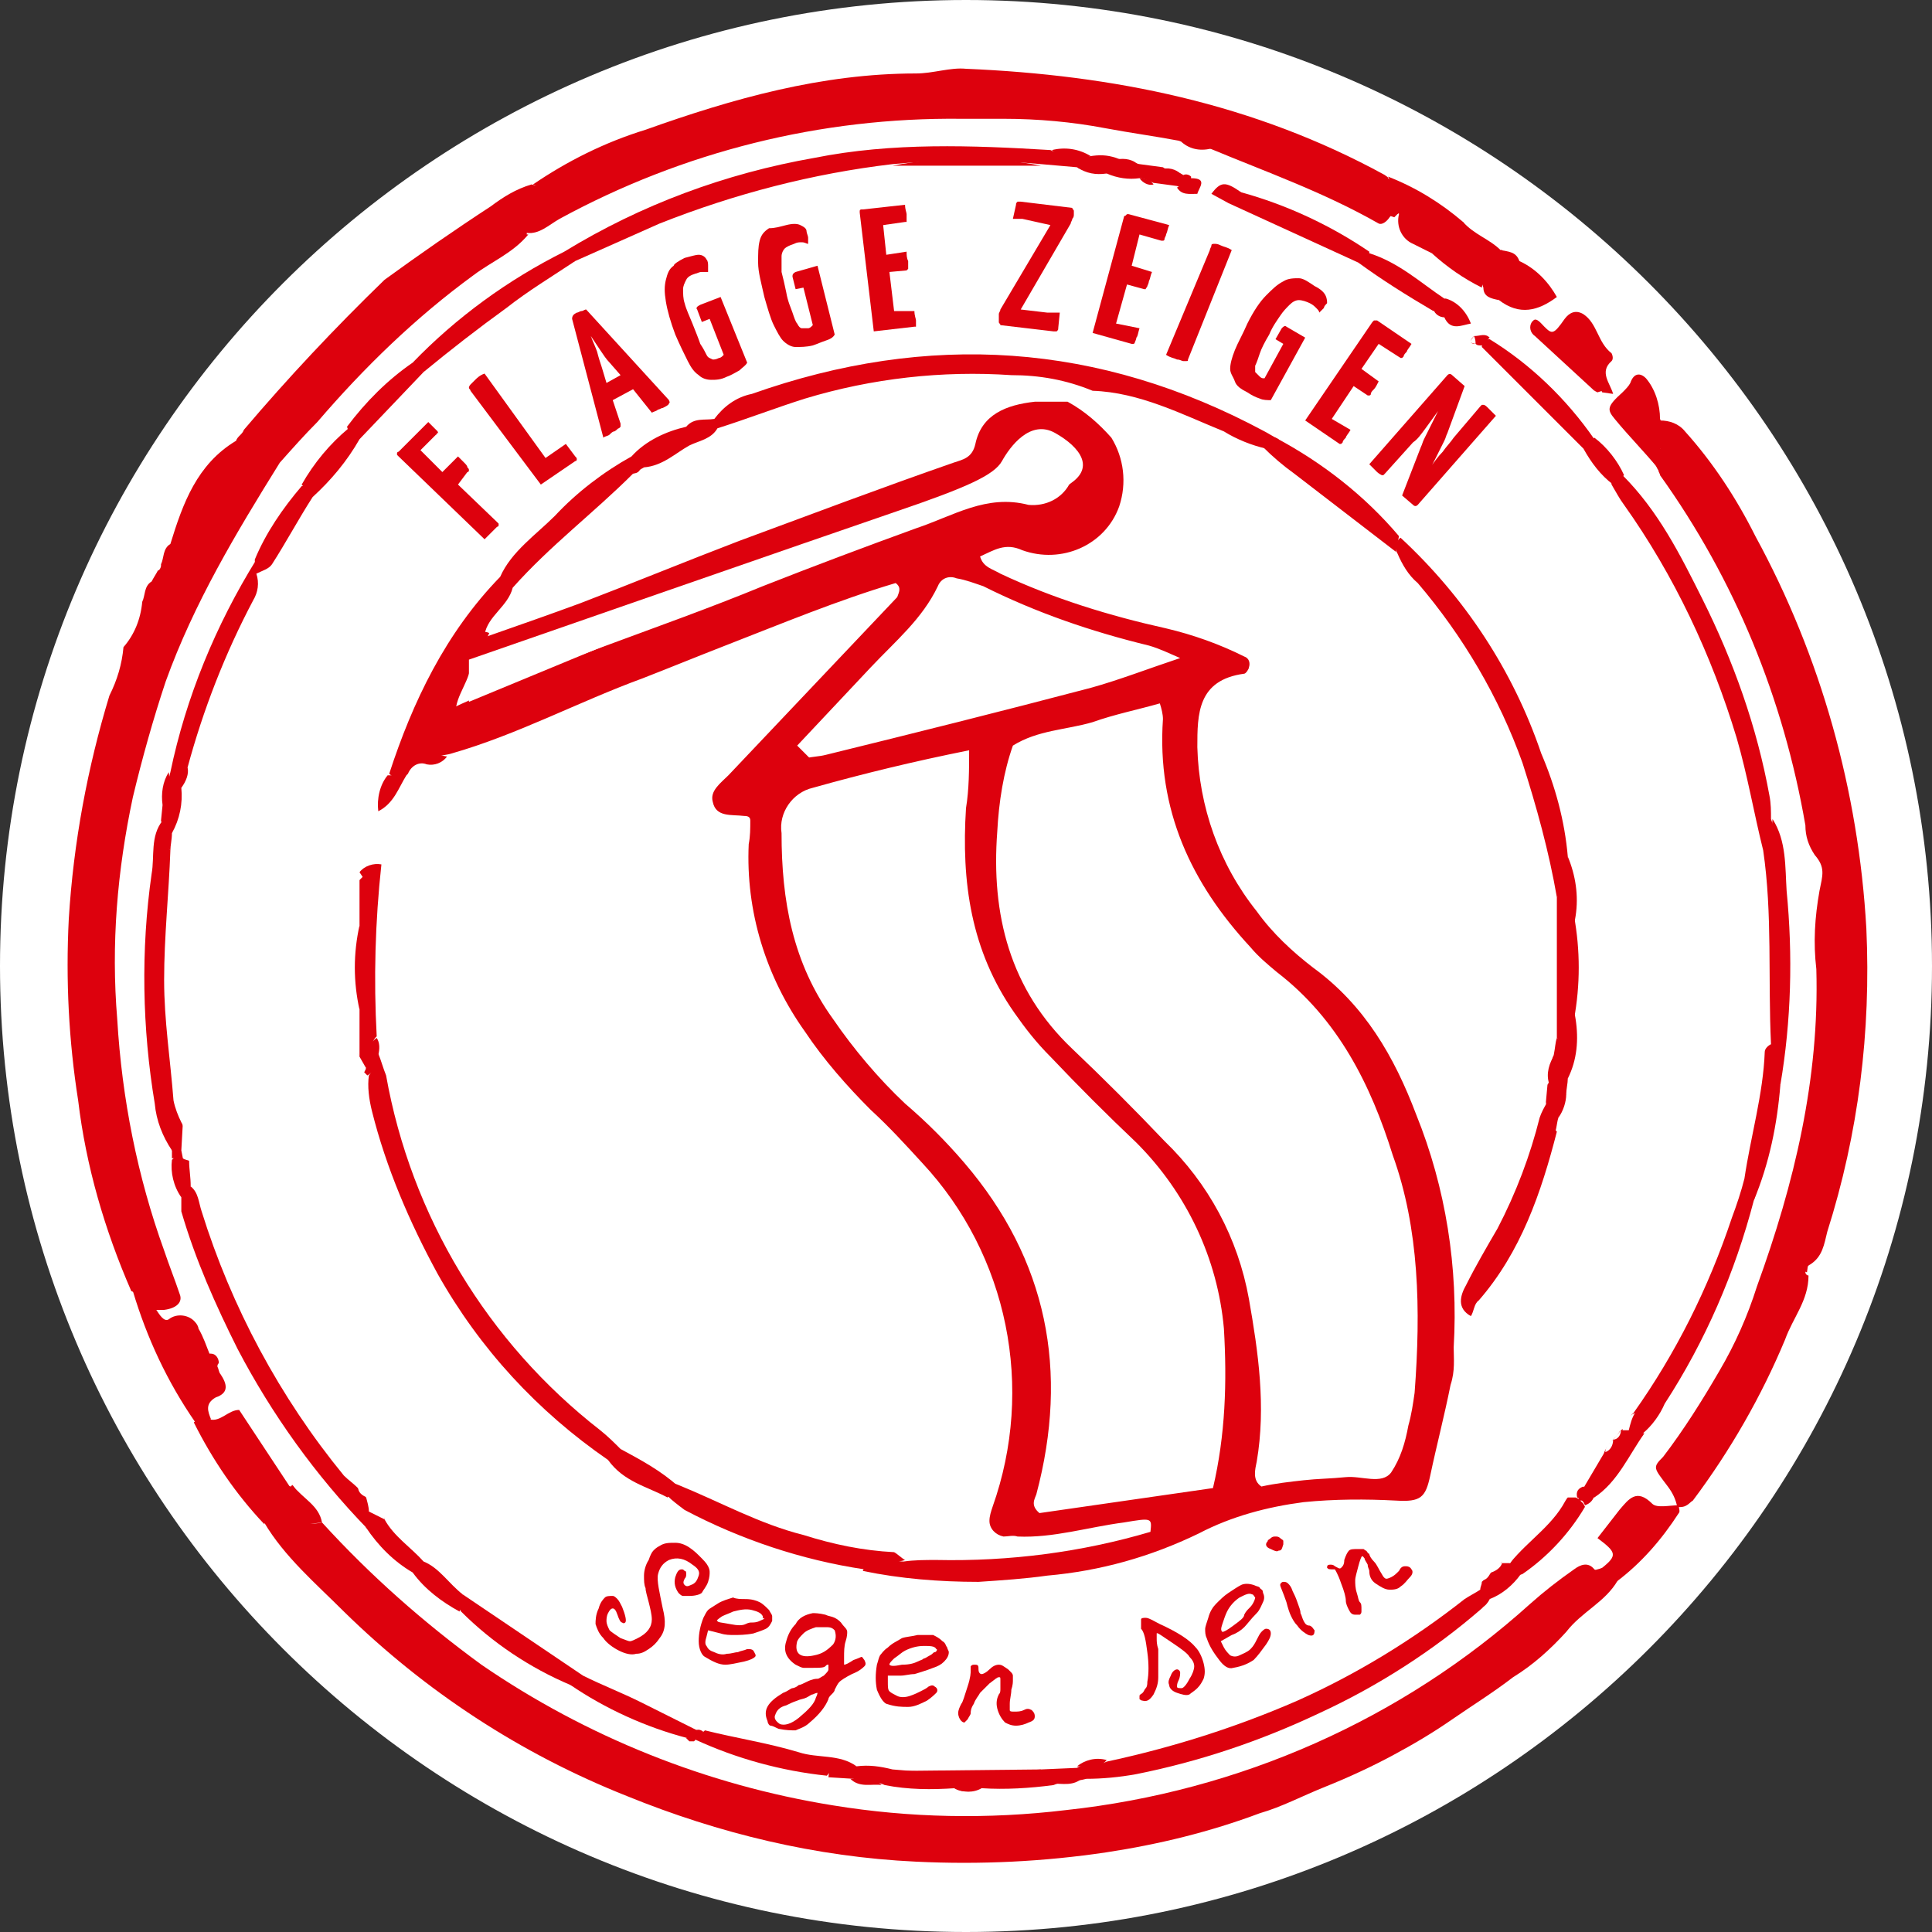 <?xml version="1.0" encoding="UTF-8"?>
<!-- Generator: Adobe Illustrator 23.0.2, SVG Export Plug-In . SVG Version: 6.00 Build 0)  -->
<svg xmlns="http://www.w3.org/2000/svg" xmlns:xlink="http://www.w3.org/1999/xlink" version="1.1" id="Ebene_1" x="0px" y="0px" viewBox="0 0 123.6 123.6" style="enable-background:new 0 0 123.6 123.6;" xml:space="preserve">
<rect x="0" y="0" width="123.6" height="123.6" fill="#333333" stroke="none"/>
<style type="text/css">
	.st0{clip-path:url(#SVGID_2_);}
	.st1{fill:#FFFFFF;}
	.st2{fill:#DD010D;}
	.st3{clip-path:url(#SVGID_4_);}
	.st4{enable-background:new    ;}
	.st5{clip-path:url(#SVGID_6_);}
</style>
<title>stempel_X1_flagge-zeigen_segen-sein</title>
<g>
	<defs>
		<rect id="SVGID_1_" width="123.6" height="123.6"></rect>
	</defs>
	<clipPath id="SVGID_2_">
		<use xlink:href="#SVGID_1_" style="overflow:visible;"></use>
	</clipPath>
	<g class="st0">
		<path class="st1" d="M61.8,123.6c34.1,0,61.8-27.7,61.8-61.8S95.9,0,61.8,0S0,27.7,0,61.8C0,95.9,27.7,123.6,61.8,123.6    L61.8,123.6"></path>
		<path class="st2" d="M20.6,97.4c3.1,3.4,6.5,6.4,10.2,9.1c6.7,4.6,14.4,7.7,22.5,9c4.9,0.8,9.9,0.9,14.9,0.3    c11.1-1.2,21.5-5.8,29.7-13.2c0.9-0.8,1.8-1.5,2.8-2.2c0.4-0.3,0.9-0.5,1.3,0c0.4,0.3,1.2,0,1.5,0.7c-0.8,1.4-2.3,2-3.3,3.3    c-1,1.1-2.1,2.1-3.4,2.9c-1.3,1-2.6,1.8-3.9,2.7s-2.5,1.6-3.8,2.3s-2.8,1.4-4.3,2s-2.8,1.3-4.2,1.7c-3.2,1.2-6.5,2-9.8,2.5    c-4,0.6-8.1,0.8-12.2,0.6c-6.4-0.3-12.6-1.8-18.5-4.2c-6.8-2.7-12.9-6.7-18.1-11.8c-1.8-1.8-3.8-3.5-5.1-5.7c-0.3-0.5,0-1,0.1-1.5    c0.1-0.2,0.3-0.4,0.5-0.6c0.3-0.3,0.7-0.3,1.1-0.2l0.1-0.1c0.2,0.2,0.3,0.5,0.3,0.8C19,97,19.3,97.7,20.6,97.4"></path>
		<path class="st2" d="M33.8,15c-1,1.2-2.3,1.7-3.5,2.6c-3.7,2.7-7,5.9-10,9.4c-0.8,0.8-1.6,1.7-2.4,2.6c-2.8,4.5-5.5,9-7.3,14    C9.8,46,9.1,48.5,8.5,51c-1,4.7-1.4,9.4-1,14.2c0.3,5.1,1.3,10.1,3,14.8c0.3,0.9,0.7,1.9,1,2.8c0.2,0.5-0.2,0.9-1,1    c-0.2,0-0.4,0-0.6,0c-1.2,0.5-0.8-1-1.5-1.2c-1.7-3.9-2.9-8-3.4-12.2c-0.6-3.8-0.8-7.7-0.6-11.6c0.3-4.9,1.2-9.7,2.6-14.3    c0.5-1,0.8-2,0.9-3.1c0.7-0.8,1.1-1.8,1.2-2.9c0.2-0.4,0.1-1,0.6-1.3l0,0c0.1-0.2,0.3-0.5,0.4-0.7c0.1,0,0.2-0.2,0.2-0.3    c0,0,0,0,0-0.1c0.2-0.4,0.1-1,0.6-1.3l0,0c0.8-2.6,1.7-5.1,4.2-6.6l0,0c0.1-0.3,0.4-0.4,0.5-0.7c2.8-3.3,5.8-6.5,9-9.6    c2.2-1.6,4.5-3.2,6.8-4.7c0.8-0.6,1.6-1.1,2.6-1.4c2,0.4,0.5,1.2,0.3,1.9c-0.2,0.3-0.4,0.6-0.6,0.9c0,0.1,0,0.2,0,0.4"></path>
		<path class="st2" d="M107.3,96.4c-0.1-0.5-0.3-0.9-0.6-1.3c-0.9-1.2-1-1.2-0.3-1.9c1.3-1.7,2.5-3.6,3.6-5.5c1-1.7,1.8-3.5,2.4-5.4    c2.4-6.6,4-13.3,3.8-20.3c-0.2-1.7-0.1-3.3,0.2-5c0.2-1,0.4-1.5-0.3-2.3c-0.4-0.6-0.6-1.2-0.6-1.9c-1.4-8.1-4.5-15.7-9.3-22.4    c0-0.1-0.1-0.2-0.1-0.3c-0.2-0.3-0.3-0.7-0.2-1.1c0.8-0.5-0.1-0.9,0-1.4c0-0.3,0.1-0.5,0.3-0.7c0.6,0,1.2,0.2,1.6,0.7    c1.8,2,3.3,4.3,4.5,6.7c4.2,7.7,6.6,16.3,7.1,25.1c0.3,6.6-0.5,13.1-2.5,19.4c-0.2,0.8-0.3,1.6-1.1,2.1c-0.2,0.1-0.3,0.3-0.3,0.5    c0,0.1,0.1,0.2,0.2,0.2c0,1.6-1,2.7-1.5,4.1c-1.5,3.6-3.5,7.1-5.9,10.3C108.1,96.1,107.9,96.5,107.3,96.4"></path>
		<path class="st2" d="M33.7,13.5c0.2-0.3,0.5-0.6,0.7-0.9s0.1-0.7-0.3-0.8c2.2-1.5,4.6-2.7,7.2-3.5c5.6-2,11.3-3.6,17.3-3.6    c1.1,0,2.2-0.4,3.2-0.3c9.4,0.4,18.4,2.2,26.8,6.8c0.1,0.1,0.2,0.1,0.2,0.2c0.4,0.3,0.9,0.6,0.9,1.2s-0.5,0.9-0.8,1.3    c-0.2,0.3-0.5,0.5-0.7,0.4C84.7,12.3,81,11,77.4,9.5c-0.4-1.1-1.3-0.2-2-0.5c-1.6-0.3-3.1-0.5-4.7-0.8c-2.1-0.4-4.3-0.6-6.5-0.6    c-0.9,0-1.8,0-2.7,0c-9-0.1-17.8,2.1-25.7,6.4c-0.7,0.4-1.3,1-2.1,0.9l0,0C33.4,14.5,33.9,14,33.7,13.5"></path>
		<path class="st2" d="M18.6,95.2l-1.1,0.6l0,0c0,0.6-0.2,1.2-0.6,1.7c-1.8-1.9-3.3-4.1-4.5-6.5c0.3-0.3,0.7-0.3,1-0.2    c0.7,0.2,1.2-0.6,1.9-0.6L18.6,95.2"></path>
		<path class="st2" d="M13.5,90.8l-1,0.2c-1.8-2.6-3.1-5.4-4-8.4l1.5,1.2c0.2,0.3,0.5,0.8,0.8,0.6c0.5-0.4,1.3-0.3,1.7,0.2    c0.1,0.1,0.2,0.3,0.2,0.4c0.3,0.5,0.5,1.1,0.7,1.6C13,87.4,14,87,13.9,87.4c0.1,0.2,0.1,0.4,0.2,0.5c0.4,0.6,0.6,1.2-0.3,1.5    C13.1,89.8,13.3,90.3,13.5,90.8"></path>
		<path class="st2" d="M102,25l-3.8-3.5c-0.3-0.2-0.4-0.6-0.2-0.9c0,0,0.1-0.1,0.1-0.1c0.2-0.2,0.5,0.2,0.7,0.4    c0.5,0.5,0.6,0.5,1.3-0.5c0.3-0.4,0.7-0.6,1.2-0.3c0.9,0.6,0.9,1.8,1.8,2.5c0.1,0.2,0.1,0.4,0,0.5c-0.8,0.7-0.1,1.4,0.1,2.1    l-0.7-0.1C102.4,24.8,102.1,24.8,102,25C102,25,102,25,102,25"></path>
		<path class="st2" d="M103.4,101.2c-0.6,0.1-1.2-0.2-1.5-0.7c0.2-0.1,0.4-0.1,0.6-0.2c1-0.8,0.9-1-0.3-1.9l1.4-1.8    c0.6-0.7,1.1-1.4,2.1-0.4c0.3,0.3,1.1,0.1,1.7,0.1c0,0.2,0.1,0.4,0,0.5C106.3,98.5,105,100,103.4,101.2"></path>
		<path class="st2" d="M89.4,12.5c-0.2-0.4-0.4-0.8-0.6-1.2c1.8,0.7,3.4,1.7,4.8,2.9c0.4,0.7-0.3,1.1-0.4,1.7    c-0.1,0.2-0.3,0.4-0.5,0.5c-0.4,0-0.7-0.1-1.1-0.2c-0.4-0.2-0.8-0.4-1.2-0.6c-0.7-0.3-1.1-1.1-0.9-1.9    C89.4,13.3,89.8,12.9,89.4,12.5"></path>
		<path class="st2" d="M106.2,26.8c0.1,0.2,0.1,0.4,0,0.6c-1.2,0.4,0.1,0.9,0,1.4s-0.1,0.8-0.1,1.2c-0.9-1.1-1.9-2.1-2.8-3.2    c-0.5-0.6-0.5-0.8,0.5-1.7c0.2-0.2,0.4-0.4,0.5-0.6c0.2-0.6,0.6-0.7,1-0.3C105.9,24.9,106.2,25.9,106.2,26.8"></path>
		<path class="st2" d="M99.6,19c-1.2,0.9-2.4,1.2-3.7,0.2c-0.2-0.5-0.7-0.6-1-0.8l0,0c-0.4-1.2-1.1-2.5,1.2-2.4l0,0    c0.2,0.5,0.8,0.4,1.1,0.7C98.3,17.2,99.1,18.1,99.6,19"></path>
		<path class="st2" d="M96,16c-0.4,0.1-0.9,0.1-0.9,0.8c-0.1,0.5-0.2,1.1-0.3,1.6c-1.2-0.6-2.2-1.3-3.2-2.2l1.4-0.1l0,0    c-0.8-1,0.4-1.3,0.6-1.9C94.3,15,95.3,15.3,96,16"></path>
		<path class="st2" d="M97.2,16.7C96.1,17,96.1,17,96,16C96.5,16.1,97,16.1,97.2,16.7"></path>
		<path class="st2" d="M115.6,81.4c-0.2-0.1-0.7-0.2-0.7-0.3c0-0.5,0.4-0.4,0.8-0.4L115.6,81.4"></path>
		<path class="st2" d="M54.8,113c0.8-0.1,1.5,0,2.3,0.2c3.2,0.3,6.4,0.3,9.5,0l2.3-0.1c0.6-0.4,1.3-0.1,1.9-0.4    c4.2-0.9,8.3-2.2,12.2-3.9c3.8-1.7,7.4-3.9,10.7-6.5c0.3-0.2,0.7-0.4,1-0.6c0.6-0.2,0.7,0.1,0.6,0.6l0,0c-0.1,0.2-0.3,0.4-0.5,0.6    c-3.1,2.7-6.7,5-10.4,6.7c-3.8,1.8-7.7,3.1-11.7,3.9c-1.1,0.2-2.2,0.3-3.2,0.3c-0.7,0.2-1.4,0.1-2.1,0.4c-1.5,0.2-3.1,0.3-4.6,0.2    c-0.5,0.3-1.2,0.3-1.7,0c-1.5,0.1-3,0.1-4.5-0.2c-0.6-0.3-1.4-0.1-2-0.4l-1.6-0.1C53.1,112.2,54,112.9,54.8,113"></path>
		<path class="st2" d="M72.9,11.4c-0.7,0.1-1.4,0-2.1-0.3c-0.6-0.3-1.3,0-1.9-0.4l-2.3-0.2c-3.2-0.3-6.4-0.3-9.5,0    C52,11.1,47,12.4,42.2,14.3c-1.8,0.8-3.6,1.6-5.4,2.4c-0.7,0.3-0.8-0.1-0.7-0.6c4.9-3,10.3-5,16-6c5-1,10.1-0.8,15.1-0.5    c0.8,0.4,1.7,0,2.5,0.4c0.6-0.1,1.1-0.1,1.7,0.1c0.5,0.2,1,0.3,1.5,0.4l1.5,0.2c0.4,0.3,0.9,0.2,1.3,0.5c0.2-0.1,0.4,0,0.5,0.1    c0,0.7-0.3,0.8-0.9,0.6l-1.5-0.2C73.5,11.6,73.2,11.4,72.9,11.4"></path>
		<path class="st2" d="M112.8,54.4c-0.6-2.4-1-4.8-1.7-7.2c-1.6-5.3-4-10.4-7.2-14.9c-0.3-0.4-0.5-0.8-0.8-1.3    c-0.1-0.6,0.1-0.8,0.7-0.6c2.3,2.3,3.7,5.1,5.1,7.9c2,4,3.5,8.2,4.3,12.6c0.1,0.5,0.1,1,0.1,1.5C113.5,53.1,114.2,54.1,112.8,54.4    "></path>
		<path class="st2" d="M12.2,75.9c0.5,0.4,0.5,1,0.7,1.6c1.9,6.1,5,11.9,9.1,16.9c0.3,0.3,0.6,0.5,0.9,0.8c0.2,0.2,0.4,0.4,0.6,0.7    l0,0c0.3,0.3,0.5,0.8,0.5,1.2c-0.1,0.3-0.2,0.6-0.5,0.7c-3.3-3.4-6.1-7.3-8.3-11.5c-1.4-2.8-2.7-5.7-3.6-8.8c0-0.3,0-0.6,0-0.9    C11.8,76.3,11.8,76,12.2,75.9"></path>
		<path class="st2" d="M10.9,54.4c-0.1,2.8-0.4,5.5-0.4,8.3c0,2.6,0.4,5.1,0.6,7.7c0.1,0.5,0.3,1,0.5,1.4c0.3,0.5,0.3,1.2,0.1,1.7    c-0.2,0.2-0.5,0.3-0.7,0.1c0,0,0,0,0,0c-0.6-0.9-1-1.9-1.1-3C9.1,65.8,9,60.8,9.7,55.9c0.2-1.1-0.1-2.4,0.7-3.4    C11,53,10.4,53.9,10.9,54.4"></path>
		<path class="st2" d="M104.5,90.4c2.7-3.8,4.8-8,6.3-12.5c0.3-0.8,0.6-1.7,0.8-2.5c1.2,0,0.8,0.8,0.6,1.4c-1.2,4.6-3.1,9-5.7,13    c-0.3,0.7-0.8,1.4-1.4,1.9c-0.3,0.2-0.6,0.2-0.9,0C104.1,91.2,104,90.8,104.5,90.4"></path>
		<path class="st2" d="M16.4,36.7c0.2,0.6,0.1,1.2-0.2,1.7c-1.8,3.4-3.2,7-4.2,10.7c-0.2,0.4-0.2,0.9-0.4,1.3c0.1,1-0.1,2-0.6,2.9    c-0.5-0.6-0.3-1.3-0.3-1.9c0-0.7,0-1.3,0.2-2c1-4.8,2.9-9.4,5.5-13.6C16.6,36,16.7,36.4,16.4,36.7C16.4,36.7,16.4,36.7,16.4,36.7"></path>
		<path class="st2" d="M112.8,54.4c0.7-0.5,0.5-1.3,0.6-2c0.9,1.4,0.8,3.1,0.9,4.6c0.4,4.1,0.3,8.3-0.4,12.4    c-1.6-0.5-0.7-1.7-0.6-2.6C113.1,62.6,113.4,58.5,112.8,54.4"></path>
		<path class="st2" d="M36.1,16.1l0.7,0.6c-1.5,1-3,1.9-4.4,3c-1.8,1.3-3.6,2.7-5.3,4.1c-0.3-0.2-0.6-0.2-0.7-0.6    C29.2,20.3,32.5,17.9,36.1,16.1"></path>
		<path class="st2" d="M54.8,113c-0.7,0.1-1.4-0.1-1.9,0.6c-2.9-0.3-5.8-1.1-8.4-2.3c0.1-0.3,0.4-0.4,0.6-0.6c2,0.5,4,0.8,6,1.4    C52.3,112.5,53.7,112.2,54.8,113"></path>
		<path class="st2" d="M29.6,102l7.7,5.2c0,0.6-0.2,0.9-0.8,0.6c-2.6-1.1-5-2.7-7-4.7C29.2,102.7,29.3,102.3,29.6,102"></path>
		<path class="st2" d="M86.9,16.8L78.6,13c-0.1-0.6,0.1-0.9,0.8-0.7c2.9,0.8,5.7,2.1,8.2,3.8C87.6,16.7,87.6,17.1,86.9,16.8"></path>
		<path class="st2" d="M101.3,28.7l-6.5-6.5c0-0.3,0.2-0.5,0.5-0.5c2.6,1.6,4.9,3.8,6.7,6.4C102.2,28.6,101.9,28.8,101.3,28.7"></path>
		<path class="st2" d="M113.3,66.8c0.2,0.9-0.2,1.9,0.6,2.6c-0.2,2.5-0.7,5-1.7,7.4c-0.1-0.5-0.1-1.1-0.6-1.4    c0.4-2.7,1.2-5.4,1.3-8.1C112.9,67.1,113.1,66.9,113.3,66.8"></path>
		<path class="st2" d="M36.5,107.8l0.8-0.6c1.2,0.6,2.5,1.1,3.7,1.7s2.4,1.2,3.6,1.8c-0.1,0.2-0.3,0.4-0.6,0.5    C41.3,110.5,38.7,109.3,36.5,107.8"></path>
		<path class="st2" d="M16.4,36.7c0-0.3-0.1-0.6-0.1-0.9c0.7-1.7,1.8-3.3,3-4.7c0.6-0.1,0.9,0.1,0.7,0.7c-0.9,1.4-1.7,2.9-2.6,4.3    C17.2,36.4,16.8,36.5,16.4,36.7"></path>
		<path class="st2" d="M86.9,16.8l0.7-0.6c1.9,0.6,3.3,1.9,4.8,2.9c0,0.1-0.1,0.2-0.1,0.4c-0.2,0.2-0.4,0.3-0.6,0.4    C90,18.9,88.4,17.9,86.9,16.8"></path>
		<path class="st2" d="M26.4,23.2l0.7,0.6L23,28.1L22.7,28c-0.2-0.1-0.3-0.2-0.4-0.4l-0.1-0.3C23.4,25.7,24.8,24.3,26.4,23.2"></path>
		<path class="st2" d="M20,31.8L19.3,31c0.8-1.4,1.8-2.6,3-3.6c0.1,0,0.2,0.1,0.3,0.2l0.2,0.2c0.1,0.1,0.1,0.2,0.2,0.3    C22.2,29.5,21.2,30.7,20,31.8"></path>
		<path class="st2" d="M104.2,91.5l1,0.2c-1,1.4-1.7,3.1-3.2,4.1c-0.3,0-0.6-0.3-0.7-0.6l1.3-2.2c0.1-0.3,0.3-0.6,0.5-0.8l0,0    c0.2-0.2,0.4-0.4,0.5-0.6l0,0C103.9,91.3,104,91.3,104.2,91.5"></path>
		<path class="st2" d="M100.3,95.8h0.5l0.2,0.1c0.1,0.1,0.2,0.2,0.3,0.3l0.1,0.2c-1,1.7-2.4,3.2-4,4.3c-0.5,0.2-0.8-0.1-0.9-0.5    C97.4,98.5,99.1,97.3,100.3,95.8"></path>
		<path class="st2" d="M23.4,97.7l0.2-1c0.5-0.1,0.9-0.1,1,0.5c0.6,1.1,1.7,1.8,2.5,2.7c0.1,0.6-0.1,0.9-0.7,0.7    C25.2,99.9,24.2,98.9,23.4,97.7"></path>
		<path class="st2" d="M26.4,100.6l0.7-0.7c1,0.4,1.6,1.4,2.5,2.1c-0.1,0.4-0.1,0.7-0.2,1.1C28.3,102.5,27.2,101.7,26.4,100.6"></path>
		<path class="st2" d="M20.6,97.4l-1.7,0.2c-0.5-0.8,0.1-1.7-0.2-2.6C19.4,95.9,20.4,96.3,20.6,97.4"></path>
		<path class="st2" d="M75.5,9c0.3-0.3,0.7-0.7,1.1-1c0.3-0.3,0.8-0.3,1.1,0c0.4,0.3,0.3,0.7,0.1,1c-0.1,0.2-0.2,0.3-0.3,0.5    C76.7,9.7,76,9.5,75.5,9"></path>
		<path class="st2" d="M101.3,28.7L102,28c0.8,0.6,1.5,1.5,1.9,2.4l-0.7,0.6C102.4,30.4,101.8,29.6,101.3,28.7"></path>
		<path class="st2" d="M96.6,100l0.7,0.7c-0.5,0.7-1.2,1.3-2,1.6l-0.6-0.6c0-0.2,0.1-0.3,0.1-0.5c0.2-0.2,0.4-0.4,0.6-0.6l0,0    c0.2-0.3,0.4-0.5,0.7-0.6L96,100C96.2,99.7,96.4,99.7,96.6,100"></path>
		<path class="st2" d="M12.2,75.9l-0.6,0.7c-0.5-0.7-0.7-1.6-0.6-2.4c0.2-0.2,0.4-0.3,0.6-0.3c0.2,0,0.5,0.2,0.5,0.4    C12.1,74.8,12.2,75.3,12.2,75.9"></path>
		<path class="st2" d="M94.1,20.7c-0.6,0.1-1.3,0.5-1.7-0.4c-0.3-0.3-0.3-0.7-0.2-1.1c0.1-0.1,0.2-0.1,0.3-0.1    C93.2,19.3,93.8,19.9,94.1,20.7"></path>
		<path class="st2" d="M13.9,87.4c-0.5,0.1-0.9,0.2-1.4,0.2c-0.2,0-0.5-0.3-0.5-0.6c-0.1-0.4,0.3-0.3,0.6-0.4c0.3,0,0.6,0,0.9,0    c0.3,0,0.5,0.3,0.5,0.6C13.9,87.3,13.9,87.4,13.9,87.4"></path>
		<path class="st2" d="M11,51.5v1.8c0,0.4-0.1,0.8-0.1,1.1c-0.7-0.5-0.4-1.3-0.6-1.9l0.1-1C10.6,51.1,10.8,51.2,11,51.5"></path>
		<path class="st2" d="M69.8,10c-0.9,0-1.8,0.3-2.5-0.4C68.1,9.4,69,9.5,69.8,10"></path>
		<path class="st2" d="M79.4,12.3c-0.3,0.1-0.6,0.4-0.8,0.7l-1.1-0.6C78.1,11.6,78.4,11.6,79.4,12.3"></path>
		<path class="st2" d="M89.4,12.5c0.8,0.5,0.8,0.7,0,1.2l-0.2,0.2l-0.3-0.1L89.4,12.5"></path>
		<path class="st2" d="M75.3,12l0.9-0.6c1.1,0,0.5,0.6,0.4,1C76.1,12.4,75.6,12.5,75.3,12"></path>
		<path class="st2" d="M67.2,114.1c0.6-0.6,1.4-0.4,2.1-0.4C68.7,114.3,68,114.1,67.2,114.1"></path>
		<path class="st2" d="M54.4,113.8c0.7,0,1.4-0.2,2,0.4C55.8,114.1,55,114.4,54.4,113.8"></path>
		<path class="st2" d="M11,51.5c-0.2,0-0.4-0.1-0.6,0c-0.1-0.7,0-1.5,0.4-2.1L11,51.5"></path>
		<path class="st2" d="M101.3,95.1l0.7,0.6c-0.1,0.3-0.3,0.5-0.6,0.6l-0.1-0.2l-0.2-0.2l-0.2-0.1C100.8,95.4,101,95.2,101.3,95.1"></path>
		<path class="st2" d="M95.3,21.6l-0.5,0.5c-0.2,0-0.3,0-0.4-0.1C94,22,94,21.8,94.3,21.5l0,0C94.7,21.5,95,21.3,95.3,21.6"></path>
		<path class="st2" d="M94.9,18.4c1-0.4,1.1-0.4,1,0.8C95.4,19.1,94.9,19,94.9,18.4"></path>
		<path class="st2" d="M75.7,11.3c-0.5,0.1-1-0.1-1.3-0.5C74.9,10.7,75.4,10.9,75.7,11.3"></path>
		<path class="st2" d="M72.9,10.6c-0.5,0.1-1.1,0-1.5-0.4C72,10.1,72.5,10.2,72.9,10.6"></path>
		<path class="st2" d="M43.9,111.2l0.6-0.5c0.2-0.1,0.4,0,0.5,0.1l-0.6,0.6h-0.3L43.9,111.2z"></path>
		<path class="st2" d="M60.9,114.3h1.7C62.1,114.7,61.4,114.7,60.9,114.3"></path>
		<path class="st2" d="M102,25c0.2-0.4,0.4-0.3,0.5,0l-0.3,0.1L102,25z"></path>
		<path class="st2" d="M94.8,102.8c0-0.3,0.2-0.5,0.5-0.5c0,0,0,0,0,0C95.2,102.5,95,102.8,94.8,102.8"></path>
		<path class="st2" d="M11.7,74.1h-0.7c0-0.2,0-0.4,0-0.6c0.2,0,0.4,0,0.6,0c0.2,0.1,0.2,0.2,0.2,0.3S11.7,74.1,11.7,74.1"></path>
		<path class="st2" d="M21.5,99.9c-0.1,0.1-0.2,0.3-0.4,0.3c-0.2,0-0.3-0.1-0.4-0.3c0-0.1,0-0.2,0.1-0.2c0.1-0.1,0.3-0.2,0.4-0.2    C21.4,99.6,21.4,99.8,21.5,99.9"></path>
		<path class="st2" d="M33.7,13.5c0.9,0.5,0,0.9,0,1.4c-0.4,0-0.8,0.1-1-0.3c0-0.2,0.3-0.5,0.5-0.7C33.3,13.8,33.5,13.6,33.7,13.5"></path>
	</g>
</g>
<polygon class="st2" points="18.4,27.3 18.5,27.1 18.4,27.1 "></polygon>
<g>
	<defs>
		<rect id="SVGID_3_" width="123.6" height="123.6"></rect>
	</defs>
	<clipPath id="SVGID_4_">
		<use xlink:href="#SVGID_3_" style="overflow:visible;"></use>
	</clipPath>
	<g class="st3">
		<path class="st2" d="M106.2,28.7c-0.2-0.1-0.3-0.1-0.5-0.3c-0.7-0.7-0.6-0.8,0.5-1.1C106.2,27.8,107,28.3,106.2,28.7"></path>
		<path class="st2" d="M80.3,9.5l-0.2-0.4c0.2,0,0.3-0.2,0.4-0.1c0.1,0,0.4,0.2,0.4,0.5C80.8,9.7,80.5,9.7,80.3,9.5"></path>
		<path class="st2" d="M88,12.2c-0.1,0-0.1,0.1-0.2,0.1s-0.1-0.1-0.2-0.1s0.1-0.1,0.2-0.1S87.9,12.1,88,12.2"></path>
		<path class="st2" d="M80.3,9.5h0.6c0,0.1-0.1,0.4-0.2,0.4C80.5,10,80.4,9.7,80.3,9.5"></path>
		<path class="st2" d="M17.5,95.7c-0.2,0-0.4,0-0.6,0c-0.1,0-0.2-0.2-0.3-0.3c0.2,0,0.4-0.1,0.5-0.1C17.3,95.5,17.4,95.6,17.5,95.7    L17.5,95.7z"></path>
		<path class="st2" d="M104.6,97.8c-0.1,0-0.1,0.1-0.2,0.1c-0.2,0-0.3-0.1-0.2-0.2c0.1,0,0.2,0,0.2,0    C104.5,97.7,104.5,97.8,104.6,97.8"></path>
		<path class="st2" d="M93,16.1l0.3,0.3c-0.1,0-0.1,0-0.2,0C93.1,16.3,93,16.2,93,16.1z"></path>
		<path class="st1" d="M6.8,36.4l0.6-0.6L6.8,36.4"></path>
		<path class="st1" d="M94.1,84.2c-0.4,0.9-0.6,1.8-0.6,2.8c0.1,0.6-0.1,1.2-0.6,1.5c-1.2-1.2-0.8-2.8-0.8-4.2    c0-5.5-1.3-10.9-3.8-15.8c-1.7-3.4-4.7-5.7-7.2-8.3c-3.6-3.5-5.5-8.5-5.1-13.5c0-1,0-2.1,0.8-2.8c1.9-1.8,0.4-2.2-1-2.6    c-3.7-1.1-7.5-1.9-11.1-3.5c-1-0.5-2.6-0.9-2.1-2.4c0.4-1.3,1.9-1.3,3.1-1.1c0.9,0.2,1.8,0.1,2.7-0.1c2-0.5,3.2-2.6,2.7-4.6    c-0.1-0.5-0.4-1-0.7-1.4c-0.7-0.9-1.7-1.4-2-2.5c0-0.8,0.6-1,1.2-1.2c4.2,0,7.6,2.3,11.3,3.8c3.3,2,6.3,4.3,8.9,7    c5.9,6.2,9.6,14.1,10.4,22.6v7.9c0,0.5,0,1-0.1,1.4c-0.1,0.8-0.6,1.4-0.5,2.2c0,0.4-0.1,0.9-0.2,1.3c-0.9,4-2.5,7.9-4.7,11.4    C94.3,82.7,93.7,83.3,94.1,84.2"></path>
		<path class="st2" d="M24.2,67.4c0.2,0.5,0.3,0.9,0.5,1.4c1.6,9,6.5,17.1,13.7,22.7c0.5,0.4,0.9,0.8,1.3,1.2c0,0.6-0.1,0.9-0.8,0.7    c-4.5-3.1-8.2-7.1-10.9-11.9c-1.8-3.3-3.3-6.8-4.2-10.4c-0.2-0.8-0.3-1.6-0.2-2.3C24,68.4,23.7,67.7,24.2,67.4"></path>
		<path class="st2" d="M99.6,57.4c-0.5-2.9-1.3-5.8-2.2-8.6c-1.5-4.2-3.8-8.1-6.7-11.5c-0.6-0.5-1-1.2-1.3-1.9    c-0.2-0.3-0.1-0.8,0.2-1c4.1,3.8,7.2,8.5,9,13.8c0.9,2.1,1.5,4.3,1.7,6.6C100.2,55.7,101.2,56.9,99.6,57.4"></path>
		<path class="st2" d="M57.9,99.8c-0.8,0.3-1.9-0.2-2.6,0.6c-4-0.6-7.9-1.9-11.5-3.8c-0.4-0.3-0.8-0.6-1.1-0.9c-0.1-0.6,0-1,0.7-0.7    c2.7,1.1,5.2,2.5,8,3.2c1.9,0.6,3.8,1,5.8,1.1C57.4,99.4,57.7,99.7,57.9,99.8"></path>
		<path class="st2" d="M94.1,84.2c-0.9-0.5-0.7-1.3-0.3-2c0.6-1.2,1.3-2.4,2-3.6c1.2-2.3,2.1-4.7,2.7-7.1c0.1-0.3,0.3-0.7,0.5-1    c0.7,0.5,0.1,1.4,0.6,1.9c-1,3.9-2.3,7.7-5,10.8C94.3,83.4,94.3,83.9,94.1,84.2"></path>
		<path class="st2" d="M89.5,34.3l-0.2,1c-2.2-1.7-4.3-3.3-6.5-5c-0.7-0.5-1.4-1.1-2-1.7l0.8-0.6C84.6,29.6,87.3,31.7,89.5,34.3"></path>
		<path class="st2" d="M23,55.8c0.3-0.4,0.9-0.6,1.4-0.5c-0.4,3.7-0.5,7.3-0.3,11c-0.6,0.5,0,1.5-0.7,2L23,67.6    c-0.6-0.9-0.2-1.9-0.3-2.8c0.4-1.9,0.4-3.8,0-5.7c0-1-0.3-1.9,0.3-2.8l0.2-0.2L23,55.8z"></path>
		<path class="st2" d="M99.6,57.4c0.9-0.7,0.4-1.8,0.7-2.6c0.5,1.2,0.7,2.5,0.5,3.8c-0.4,2.2-0.4,4.4,0,6.6c0.2,1.3,0.1,2.6-0.5,3.8    c-1-0.7,0.1-1.8-0.7-2.6L99.6,57.4"></path>
		<path class="st1" d="M23,56.2c0,1,0,2,0,3c0.4,1.8,0.4,3.6,0,5.4v3c-0.2-0.3-0.6-0.6-0.6-1c0-3.1,0-6.3,0-9.5    C22.4,56.8,22.8,56.5,23,56.2"></path>
		<path class="st2" d="M66.6,113.2c-0.3,0.2-0.7,0.5-1.1,0.5c-2.5,0-4.9,0-7.4,0c-0.4-0.1-0.7-0.2-1.1-0.4L66.6,113.2"></path>
		<path class="st2" d="M57.1,10.6c3.1-0.6,6.4-0.6,9.5,0H57.1"></path>
		<path class="st2" d="M43.4,95.1l-0.7,0.7c-1.3-0.7-2.8-1-3.8-2.4l0.8-0.7C41,93.4,42.3,94.1,43.4,95.1"></path>
		<path class="st1" d="M96.6,100c-0.2,0-0.4,0-0.6,0c1-1.8,2.5-3.2,4.3-4.3C99.5,97.5,97.8,98.5,96.6,100"></path>
		<path class="st2" d="M99.6,66.4c0.9,0.7,0.4,1.7,0.7,2.6c0,0.3-0.1,0.7-0.1,1c-0.3,0.5-0.4,1-0.5,1.5c-0.1,0.3-0.1,0.6-0.2,0.9    c-0.7-0.5-0.5-1.2-0.6-1.9l0.1-1.1c0.4-0.6,0.1-1.3,0.4-1.9C99.5,67,99.5,66.7,99.6,66.4"></path>
		<path class="st2" d="M100.7,65.2c-0.2-0.3-0.5-0.7-0.5-1c0-1.5,0-3.1,0-4.6c0-0.3,0.3-0.7,0.5-1C101.1,60.8,101.1,63,100.7,65.2"></path>
		<path class="st2" d="M24.8,49.6h1.2c-0.5,0.8-0.8,1.8-1.8,2.3C24.1,51.1,24.3,50.2,24.8,49.6"></path>
		<path class="st1" d="M11.7,74.1l-0.1-0.5l0.1-1.8c0.8,0.7,0.5,1.6,0.5,2.5C12,74.2,11.8,74.2,11.7,74.1"></path>
		<path class="st2" d="M23.4,68.4c0.1-0.7,0-1.5,0.7-2c0.2,0.3,0.2,0.7,0.1,1.1c-0.2,0.5-0.1,1-0.7,1.3l-0.2-0.2L23.4,68.4z"></path>
		<path class="st2" d="M68.9,10.7c0.7,0,1.3-0.2,1.9,0.4C70.1,11.2,69.5,11.1,68.9,10.7"></path>
		<path class="st2" d="M70.8,112.6c-0.5,0.6-1.2,0.4-1.9,0.4C69.4,112.6,70.1,112.4,70.8,112.6"></path>
		<path class="st1" d="M24.6,97.2l-1-0.5c0-0.3-0.1-0.6-0.2-1C24.1,95.9,24.6,96.4,24.6,97.2"></path>
		<path class="st2" d="M11.6,50.4c-0.2-0.5,0-1,0.4-1.3C12.1,49.5,11.9,50,11.6,50.4"></path>
		<path class="st1" d="M104.2,91.5h-0.4c0-0.5,0.3-0.9,0.8-1.1C104.4,90.7,104.3,91.1,104.2,91.5"></path>
		<path class="st2" d="M99.7,71.5c-0.2-0.6,0-1.2,0.5-1.5C100.2,70.5,100,71.1,99.7,71.5"></path>
		<path class="st2" d="M92.2,19.2c0.1,0.4,0.2,0.8,0.2,1.1c-0.3,0-0.6-0.2-0.7-0.5L92.2,19.2"></path>
		<path class="st1" d="M94.3,21.5c0.1,0.2,0.1,0.4,0.1,0.5L94,21.9L94.3,21.5"></path>
		<path class="st2" d="M72.9,11.4c0.3,0,0.7,0.1,0.9,0.4C73.5,11.9,73.1,11.7,72.9,11.4"></path>
		<path class="st1" d="M95.4,100.5c-0.1,0.3-0.3,0.6-0.6,0.6L95.4,100.5"></path>
		<path class="st1" d="M96.1,100c-0.1,0.3-0.4,0.5-0.7,0.6C95.5,100.2,95.8,100,96.1,100"></path>
		<path class="st1" d="M23.5,95.8c-0.3-0.1-0.6-0.3-0.6-0.7L23.5,95.8"></path>
		<path class="st1" d="M103.2,92.1c0,0.4-0.2,0.7-0.5,0.8C102.7,92.6,102.9,92.3,103.2,92.1"></path>
		<path class="st1" d="M103.7,91.5c0,0.3-0.2,0.6-0.5,0.6L103.7,91.5"></path>
		<path class="st2" d="M22.8,27.8h-0.2v-0.2C22.7,27.6,22.8,27.7,22.8,27.8"></path>
		<path class="st2" d="M101,95.8c0.1,0,0.2,0.1,0.2,0.2H101L101,95.8z"></path>
		<path class="st2" d="M57.6,37.4c0.1-0.3,0.4-0.4,0.6-0.4c0.1,0,0.2,0.1,0.2,0.1c0.4,0.3,0,0.5-0.2,0.7c-0.2,0.2-0.4,0.3-0.7,0.5    L57.6,37.4"></path>
		<path class="st2" d="M99.5,67.4c0,0.7,0.2,1.4-0.4,1.9C98.9,68.7,99.1,68,99.5,67.4"></path>
		<path class="st1" d="M63,32.9c0.6-0.3,1.3-0.3,1.9,0c1.9,0.8,4.1,0,5-1.9c0.6-0.9,0.5-2-0.1-2.8c-0.7-0.9-1.8-1.4-2.9-1.2    c-1.3,0-2.3,0.9-2.5,2.1c-0.1,1.2-0.8,1.4-1.7,1.7c-2.6,0.9-5.2,1.8-7.9,2.8c-4.4,1.6-8.8,3.1-13.1,5c-3.7,1.6-7.6,2.8-11.5,3.8    c-0.2-0.2-0.4-0.2-0.6,0c0,0-0.1,0.1-0.1,0.1c-0.7,0.7-1.2,1.6-1.6,2.5c-0.4,0.8-0.3,0.9,0.9,1.1c1.8-0.7,3.5-1.4,5.3-2    c1.9-0.7,3.9-1.3,5.8-2.2c4.6-2,9.4-3.8,14.1-5.5C57.1,35.3,60.1,34.3,63,32.9"></path>
		<path class="st2" d="M30.2,42.3l-0.7,0.1c-0.1-0.8,0.4-1.6,1.2-1.9c0.2-0.1,0.4-0.1,0.6,0C31,41.2,30.6,41.7,30.2,42.3"></path>
		<path class="st2" d="M51,47.7l0.8,0.8c-0.1,0.1-0.1,0.1-0.2,0.2c-0.5,0.3-1.2,0.9-1.6,0.1C49.7,48.4,50.5,47.9,51,47.7"></path>
		<path class="st2" d="M41,29.9c-0.1,0.4-0.4,0.4-0.7,0.4C40.4,30,40.7,29.8,41,29.9"></path>
		<path class="st2" d="M23,64.6c-0.4-1.8-0.4-3.6,0-5.4C23.9,60.9,23.9,62.9,23,64.6"></path>
		<path class="st2" d="M90.5,89.1c-0.1,0.7-0.2,1.4-0.4,2.1c-0.2,1.1-0.5,2.1-1.1,3c-0.6,0.8-1.9,0.2-2.9,0.3s-1.8,0.1-2.7,0.2    s-1.8,0.2-2.7,0.4c-0.6-0.4-0.4-1.1-0.3-1.6c0.6-3.5,0.1-7-0.5-10.4c-0.7-3.9-2.6-7.4-5.4-10.1c-1.9-2-3.9-4-5.9-5.9    c-4-3.8-5.2-8.6-4.8-13.9c0.1-1.9,0.4-3.8,1-5.5c1.6-1,3.4-1,5.1-1.5c1.4-0.5,2.9-0.8,4.3-1.2c0.1,0.3,0.2,0.7,0.2,1    c-0.4,5.8,1.8,10.5,5.6,14.6c0.5,0.6,1.1,1.1,1.7,1.6c3.9,3,6,7.2,7.4,11.7C90.8,78.6,90.9,83.8,90.5,89.1 M77.6,95.2l-11.1,1.6    c-0.6-0.5-0.3-0.9-0.2-1.2c2.1-7.9,0.7-15-4.6-21.2c-1.2-1.4-2.4-2.6-3.8-3.8c-1.7-1.6-3.3-3.5-4.6-5.4c-2.6-3.6-3.3-7.6-3.3-11.9    c-0.2-1.3,0.7-2.6,2-2.9c3.2-0.9,6.5-1.7,10-2.4c0,1.2,0,2.5-0.2,3.7c-0.3,4.7,0.3,9.1,3.1,13.1c0.7,1,1.4,1.9,2.3,2.8    c1.8,1.9,3.6,3.7,5.5,5.5c3.2,3.2,5.2,7.4,5.6,11.9C78.5,88.4,78.4,91.8,77.6,95.2 M51,47.7c1.6-1.7,3.1-3.3,4.7-5    s3.3-3.1,4.3-5.2c0.2-0.5,0.7-0.7,1.2-0.5c0.6,0.1,1.1,0.3,1.7,0.5c3.4,1.7,6.9,2.9,10.6,3.8c0.7,0.2,1.3,0.5,2,0.8    c-2.1,0.7-3.9,1.4-5.7,1.9c-5.7,1.5-11.3,2.9-17,4.3c-0.4,0.1-0.8,0.1-1.2,0.2C51,48.7,50.8,48.3,51,47.7 M93,86.2    c0.3-5.1-0.5-10.2-2.4-14.9c-1.4-3.7-3.3-7-6.6-9.4c-1.3-1-2.6-2.2-3.6-3.6c-2.4-3-3.7-6.7-3.8-10.5c0-2.1,0-4.3,3-4.7    c0.1,0,0.3-0.3,0.3-0.4c0.1-0.3,0-0.6-0.3-0.7c0,0,0,0,0,0c-1.6-0.8-3.3-1.4-5-1.8c-3.6-0.8-7.2-1.9-10.6-3.5    c-0.5-0.3-1.1-0.4-1.3-1.1c0.9-0.4,1.6-0.9,2.7-0.4c2.5,0.9,5.3-0.3,6.2-2.8c0.5-1.5,0.3-3.1-0.5-4.4c-0.8-0.9-1.7-1.7-2.8-2.3    c-0.7,0-1.4,0-2.1,0c-1.8,0.2-3.4,0.8-3.8,2.7c-0.2,0.9-0.8,1-1.4,1.2c-4.6,1.6-9.1,3.3-13.7,5c-3.4,1.3-6.8,2.7-10.2,4    c-1.9,0.7-3.9,1.4-5.9,2.1c-0.2,0.3-0.4,0.2-0.6,0c0,0,0-0.1,0-0.1c-0.5,0.5-1.1,1.1-0.6,2c1.3,0.6,2.5-0.2,3.7-0.5    c6.7-2,13.1-4.7,19.6-7.3c4.4-1.8,9.7-1.8,12.7-6.5c0.5-0.7,1.7-0.5,2.4,0.3c0.7,0.7,0.7,1.8,0,2.4c-0.5,0.9-1.5,1.4-2.6,1.3    c-2.7-0.7-4.8,0.7-7.2,1.5c-3.3,1.2-6.5,2.4-9.8,3.7c-6.8,2.8-13.8,4.9-20.5,8.1c-0.7,0.3-1.2,0.9-1.5,1.6c-0.3,1-0.2,1.8,1.2,1.2    c0.3-0.1,0.6-0.1,0.9-0.2c4.2-1.2,8.1-3.3,12.2-4.8c1.8-0.7,3.5-1.4,5.3-2.1c3.6-1.4,7.2-2.9,10.9-4c0.4,0.3,0.2,0.6,0.1,0.9    L46.6,49.6c-0.5,0.5-1.2,1-1,1.7c0.2,1,1.2,0.8,2,0.9c0.3,0,0.4,0.1,0.4,0.3c0,0.5,0,1-0.1,1.5c-0.2,4.3,1.1,8.5,3.6,12    c1.2,1.8,2.7,3.5,4.2,5c1.2,1.1,2.2,2.2,3.3,3.4c5.5,5.9,7.2,14.4,4.5,22c-0.1,0.3-0.2,0.6-0.2,0.9c0,0.5,0.4,0.9,0.9,1    c0.3,0,0.6-0.1,0.9,0c2.3,0.1,4.5-0.6,6.8-0.9c1.8-0.3,1.8-0.3,1.7,0.6c-4.4,1.3-9,1.9-13.7,1.8c-0.7,0-1.4,0-2.1,0.1    c-0.9,0-2-0.9-2.6,0.6c2.4,0.5,4.9,0.7,7.4,0.7c1.5-0.1,3-0.2,4.4-0.4c3.4-0.3,6.6-1.2,9.7-2.7c2.1-1.1,4.4-1.7,6.7-2    c2-0.2,4-0.2,5.9-0.1c1.6,0.1,1.9-0.2,2.2-1.6c0.4-1.9,0.9-3.8,1.3-5.8C93.1,87.7,93,86.9,93,86.2"></path>
		<path class="st2" d="M80.9,27.6c-10.6-5.7-21.5-6.4-32.8-2.4c-1,0.2-1.8,0.8-2.4,1.6c-0.6,0.1-1.3-0.1-1.8,0.5    c-1.3,0.3-2.6,0.9-3.5,1.9c-1.8,1-3.5,2.3-4.9,3.8c-1.2,1.2-2.8,2.3-3.5,3.9c-3.5,3.6-5.6,8-7.1,12.6c0.3,0.3,0.8,0.4,1.1,0.1    c0,0,0.1-0.1,0.1-0.1c0.2-0.5,0.7-0.8,1.2-0.6c0.5,0.1,1-0.1,1.3-0.5c-0.7-0.1-1.1-0.4-0.6-1.1c0.4-0.4,0.8-0.9,1.2-1.2    c-0.3-1.3,0.7-2.2,0.9-3.4c-0.1-0.9,0.5-1.4,1-2l-0.1-0.1c0.2-1.2,1.5-1.8,1.8-3c2.4-2.7,5.2-4.8,7.7-7.3l0.7-0.4l0,0    c1.2-0.1,2-0.9,2.9-1.4c0.6-0.3,1.4-0.4,1.8-1.1c1.9-0.6,3.7-1.3,5.6-1.9c4.3-1.3,8.8-1.8,13.2-1.5c1.8,0,3.5,0.3,5.2,1    c3,0.1,5.7,1.5,8.4,2.6c0.8,0.5,1.8,0.9,2.7,1.1c0.7,0.4,0.7-0.1,0.8-0.6C81.4,27.9,81.1,27.7,80.9,27.6"></path>
	</g>
</g>
<g class="st4">
	<path class="st2" d="M31,34.5l-5.5-5.3c0,0-0.1-0.1-0.1-0.1c0,0,0-0.1,0-0.1c0,0,0-0.1,0.1-0.1l1.9-1.9c0.2,0.2,0.3,0.3,0.4,0.4   c0.1,0.1,0.2,0.2,0.2,0.2c0,0.1,0.1,0.1,0,0.1s0,0.1-0.1,0.1l-1,1l1.4,1.4l1-1c0.2,0.2,0.3,0.3,0.4,0.4c0.1,0.1,0.2,0.2,0.2,0.3   c0.1,0.1,0.1,0.1,0.1,0.2c0,0,0,0.1-0.1,0.1L29.3,31l2.5,2.4c0,0,0.1,0.1,0.1,0.1s0,0.1,0,0.1s0,0.1-0.1,0.1L31,34.5z"></path>
</g>
<g class="st4">
	<path class="st2" d="M34.9,29.3l1.3-0.9l0.6,0.8c0.1,0.1,0.1,0.1,0.1,0.2c0,0,0,0.1-0.1,0.1L34.6,31l-4.5-6c0-0.1-0.1-0.1-0.1-0.2   c0,0,0-0.1,0.1-0.2c0.1-0.1,0.1-0.1,0.3-0.3c0.1-0.1,0.3-0.3,0.6-0.4L34.9,29.3z"></path>
</g>
<g class="st4">
	<path class="st2" d="M40.5,24.9l-1.3,0.7l0.5,1.5c0,0,0,0.1,0,0.1c0,0,0,0.1,0,0.1c0,0-0.1,0.1-0.1,0.1c-0.1,0-0.1,0.1-0.3,0.2   c-0.1,0-0.2,0.1-0.3,0.2c-0.1,0.1-0.3,0.1-0.4,0.2l-2-7.6c0-0.2,0.1-0.3,0.3-0.4c0.1,0,0.2-0.1,0.3-0.1c0.1,0,0.2-0.1,0.3-0.1   l5.3,5.8c0,0.1,0.1,0.1,0,0.2c0,0.1-0.2,0.2-0.4,0.3c-0.1,0-0.2,0.1-0.3,0.1c-0.1,0.1-0.2,0.1-0.4,0.2L40.5,24.9z M38.8,24.5   l0.9-0.5L39,23.2c-0.2-0.2-0.4-0.5-0.6-0.8c-0.2-0.3-0.4-0.6-0.6-0.9c0.1,0.3,0.3,0.7,0.4,1c0.1,0.4,0.2,0.7,0.3,1L38.8,24.5z"></path>
</g>
<g class="st4">
	<path class="st2" d="M43.8,16.5c0.4-0.1,0.7-0.2,0.9-0.2c0.2,0,0.4,0.1,0.5,0.3c0.1,0.1,0.1,0.3,0.1,0.4c0,0.1,0,0.3,0,0.4   c-0.1,0-0.2,0-0.4,0c-0.2,0-0.3,0.1-0.4,0.1c-0.3,0.1-0.5,0.2-0.6,0.4c-0.1,0.2-0.2,0.4-0.2,0.6c0,0.3,0,0.6,0.1,0.9   c0.1,0.4,0.3,0.8,0.5,1.3c0.2,0.5,0.4,1,0.5,1.3c0.2,0.3,0.3,0.5,0.4,0.7c0.1,0.2,0.2,0.2,0.4,0.3c0.1,0,0.2,0,0.4-0.1   c0.1,0,0.2-0.1,0.2-0.1c0,0,0.1-0.1,0.1-0.1l-0.9-2.3l-0.5,0.2l-0.3-0.8c-0.1-0.1,0-0.2,0.2-0.3l1.3-0.5l1.7,4.2   c-0.1,0.2-0.3,0.3-0.5,0.5c-0.2,0.1-0.5,0.3-0.8,0.4c-0.4,0.2-0.7,0.2-1,0.2c-0.3,0-0.6-0.1-0.8-0.3c-0.3-0.2-0.5-0.5-0.7-0.9   c-0.2-0.4-0.5-1-0.8-1.7c-0.3-0.8-0.5-1.5-0.6-2.1c-0.1-0.6-0.1-1,0-1.4c0.1-0.4,0.2-0.7,0.5-0.9C43.1,16.9,43.4,16.7,43.8,16.5z"></path>
</g>
<g class="st4">
	<path class="st2" d="M50.3,14.4c0.4-0.1,0.7-0.1,0.9,0c0.2,0.1,0.4,0.2,0.4,0.4c0,0.1,0.1,0.3,0.1,0.4c0,0.1,0,0.3,0,0.4   c-0.1,0-0.2-0.1-0.4-0.1c-0.2,0-0.3,0-0.5,0.1c-0.3,0.1-0.5,0.2-0.6,0.3C50.1,16,50,16.2,50,16.4c0,0.3,0,0.6,0,1   c0.1,0.4,0.2,0.8,0.3,1.3c0.1,0.6,0.3,1,0.4,1.3c0.1,0.3,0.2,0.6,0.3,0.7c0.1,0.2,0.2,0.3,0.3,0.3c0.1,0,0.2,0,0.4,0   c0.1,0,0.2-0.1,0.2-0.1c0,0,0.1-0.1,0.1-0.1l-0.6-2.4l-0.5,0.1l-0.2-0.8c0-0.1,0-0.2,0.2-0.3l1.4-0.4l1.1,4.4   c-0.1,0.2-0.3,0.3-0.6,0.4s-0.5,0.2-0.8,0.3c-0.4,0.1-0.8,0.1-1.1,0.1s-0.6-0.2-0.8-0.4c-0.2-0.2-0.4-0.6-0.6-1s-0.4-1.1-0.6-1.8   c-0.2-0.9-0.4-1.6-0.4-2.2c0-0.6,0-1,0.1-1.4c0.1-0.4,0.3-0.6,0.6-0.8C49.6,14.6,49.9,14.5,50.3,14.4z"></path>
</g>
<g class="st4">
	<path class="st2" d="M58.5,19.9c0,0.3,0.1,0.5,0.1,0.6s0,0.3,0,0.3c0,0.1,0,0.1,0,0.1c0,0-0.1,0-0.1,0l-2.6,0.3l-0.9-7.6   c0,0,0-0.1,0-0.1c0,0,0-0.1,0.1-0.1c0,0,0.1,0,0.1,0l2.7-0.3c0,0.3,0.1,0.5,0.1,0.6c0,0.1,0,0.3,0,0.3c0,0.1,0,0.1,0,0.2   c0,0-0.1,0-0.1,0l-1.4,0.2l0.2,1.9l1.3-0.2c0,0.2,0,0.4,0.1,0.6c0,0.1,0,0.3,0,0.3c0,0.1,0,0.1,0,0.2c0,0-0.1,0.1-0.1,0.1l-1.1,0.1   l0.3,2.5L58.5,19.9z"></path>
</g>
<g class="st4">
	<path class="st2" d="M65,13.1c0-0.1,0-0.1,0.1-0.2c0,0,0.1,0,0.2,0l3.3,0.4c0,0.1,0.1,0.1,0.1,0.2c0,0.1,0,0.1,0,0.2   c0,0.1,0,0.2-0.1,0.3c0,0.1-0.1,0.2-0.1,0.3l-3.2,5.5l1.7,0.2c0.1,0,0.3,0,0.4,0c0.1,0,0.2,0,0.4,0l-0.1,1c0,0.1,0,0.1-0.1,0.2   c0,0-0.1,0-0.2,0l-3.4-0.4c0-0.1-0.1-0.1-0.1-0.2c0-0.1,0-0.2,0-0.3c0-0.1,0-0.2,0-0.2c0-0.1,0.1-0.2,0.1-0.3l3.2-5.4L65.4,14   c-0.1,0-0.2,0-0.3,0c-0.1,0-0.2,0-0.3,0L65,13.1z"></path>
</g>
<g class="st4">
	<path class="st2" d="M72.9,21c-0.1,0.3-0.1,0.5-0.2,0.6c0,0.1-0.1,0.3-0.1,0.3c0,0.1-0.1,0.1-0.1,0.1c0,0-0.1,0-0.1,0l-2.5-0.7   l2-7.4c0,0,0-0.1,0.1-0.1c0,0,0,0,0.1-0.1c0,0,0.1,0,0.1,0l2.6,0.7c-0.1,0.2-0.1,0.4-0.2,0.6c0,0.1-0.1,0.2-0.1,0.3   c0,0.1-0.1,0.1-0.1,0.1c0,0-0.1,0-0.1,0l-1.4-0.4L72.4,17l1.3,0.4c-0.1,0.2-0.1,0.4-0.2,0.6c0,0.1-0.1,0.3-0.1,0.3   c0,0.1-0.1,0.1-0.1,0.2c0,0-0.1,0-0.1,0l-1.1-0.3l-0.7,2.5L72.9,21z"></path>
</g>
<g class="st4">
	<path class="st2" d="M77.4,16c0-0.1,0.1-0.2,0.1-0.3c0-0.1,0.1-0.1,0.2-0.1c0.1,0,0.2,0,0.4,0.1s0.4,0.1,0.7,0.3L76,23   c0,0.1,0,0.1-0.1,0.1c0,0-0.1,0-0.2,0c-0.1,0-0.2-0.1-0.4-0.1c-0.2-0.1-0.4-0.1-0.7-0.3L77.4,16z"></path>
</g>
<g class="st4">
	<path class="st2" d="M84.1,18.3c0.4,0.2,0.6,0.4,0.7,0.6s0.1,0.4,0.1,0.5c-0.1,0.1-0.2,0.2-0.2,0.3c-0.1,0.1-0.2,0.2-0.3,0.3   c0-0.1-0.1-0.2-0.2-0.3c-0.1-0.1-0.2-0.2-0.4-0.3c-0.2-0.1-0.5-0.2-0.7-0.2c-0.2,0-0.4,0.1-0.6,0.3c-0.2,0.2-0.4,0.4-0.6,0.7   c-0.2,0.3-0.5,0.7-0.7,1.2c-0.3,0.5-0.5,0.9-0.6,1.2c-0.1,0.3-0.2,0.6-0.3,0.8c0,0.2,0,0.3,0,0.4c0.1,0.1,0.2,0.2,0.3,0.3   c0.1,0.1,0.2,0.1,0.2,0.1c0.1,0,0.1,0,0.1,0l1.2-2.2l-0.5-0.3L82,21c0.1-0.1,0.2-0.2,0.3-0.1l1.2,0.7l-2.2,4c-0.2,0-0.5,0-0.7-0.1   c-0.3-0.1-0.5-0.2-0.8-0.4c-0.4-0.2-0.7-0.4-0.8-0.7s-0.3-0.5-0.3-0.8c0-0.3,0.1-0.7,0.3-1.2c0.2-0.5,0.5-1,0.8-1.7   c0.4-0.8,0.8-1.4,1.2-1.8c0.4-0.4,0.7-0.7,1.1-0.9c0.3-0.2,0.7-0.2,1-0.2S83.8,18.1,84.1,18.3z"></path>
</g>
<g class="st4">
	<path class="st2" d="M86.4,27.5c-0.1,0.2-0.3,0.4-0.3,0.5c-0.1,0.1-0.2,0.2-0.2,0.3c-0.1,0.1-0.1,0.1-0.1,0.1c0,0-0.1,0-0.1,0   l-2.2-1.5l4.3-6.3c0,0,0.1-0.1,0.1-0.1c0,0,0.1,0,0.1,0c0,0,0.1,0,0.1,0l2.2,1.5c-0.1,0.2-0.3,0.4-0.3,0.5   c-0.1,0.1-0.2,0.2-0.2,0.3c-0.1,0.1-0.1,0.1-0.1,0.1c0,0-0.1,0-0.1,0L88.2,22l-1.1,1.6l1.1,0.8c-0.1,0.2-0.2,0.4-0.3,0.5   c-0.1,0.1-0.2,0.2-0.2,0.3s-0.1,0.1-0.1,0.1c0,0-0.1,0-0.1,0l-0.9-0.6l-1.4,2.1L86.4,27.5z"></path>
</g>
<g class="st4">
	<path class="st2" d="M90.9,28.6c0.1-0.2,0.1-0.3,0.2-0.5c0.1-0.2,0.2-0.4,0.3-0.6c0.1-0.2,0.2-0.4,0.3-0.6s0.2-0.4,0.3-0.6   c-0.3,0.4-0.5,0.7-0.8,1.1s-0.5,0.7-0.8,0.9l-1.8,2c0,0-0.1,0.1-0.1,0.1s-0.1,0-0.1,0s-0.2-0.1-0.3-0.2s-0.3-0.3-0.5-0.5l5-5.7   c0.1-0.1,0.2-0.1,0.3,0l0.8,0.7l-1.1,3c-0.1,0.2-0.1,0.3-0.2,0.5c-0.1,0.2-0.2,0.4-0.3,0.6c-0.1,0.2-0.2,0.4-0.3,0.6   c-0.1,0.2-0.2,0.4-0.3,0.5c0.3-0.4,0.5-0.7,0.8-1c0.2-0.3,0.5-0.6,0.7-0.9l1.7-2c0,0,0.1-0.1,0.1-0.1c0,0,0.1,0,0.1,0   c0.1,0,0.2,0.1,0.3,0.2c0.1,0.1,0.3,0.3,0.5,0.5l-5,5.7c-0.1,0.1-0.2,0.1-0.3,0l-0.7-0.6L90.9,28.6z"></path>
</g>
<g class="st4">
	<path class="st2" d="M42.2,98.9c0.3-0.2,0.6-0.2,1-0.2c0.3,0,0.6,0.1,0.9,0.3c0.3,0.2,0.5,0.4,0.7,0.6c0.2,0.2,0.4,0.4,0.5,0.6   c0.1,0.2,0.1,0.3,0.1,0.4c0,0.1,0,0.3-0.1,0.6c-0.1,0.3-0.3,0.5-0.4,0.7c-0.1,0.1-0.4,0.2-0.8,0.2c-0.2,0-0.4,0-0.4,0   c-0.1,0-0.2-0.1-0.3-0.2c-0.2-0.3-0.3-0.6-0.2-1c0.1-0.3,0.2-0.5,0.4-0.5c0.1,0,0.1,0,0.2,0.1c0.1,0,0.1,0.1,0.1,0.2   c0,0.1,0,0.2-0.1,0.3c-0.1,0.2-0.1,0.3,0,0.4c0.1,0.1,0.2,0.1,0.4,0c0.3-0.1,0.4-0.3,0.5-0.6s-0.1-0.5-0.4-0.7   c-0.5-0.4-1-0.5-1.5-0.3c-0.4,0.2-0.6,0.5-0.7,0.9s0.1,1.2,0.3,2.2c0.2,0.8,0.2,1.4-0.2,1.9c-0.2,0.3-0.4,0.5-0.7,0.7   c-0.3,0.2-0.5,0.3-0.8,0.3c-0.3,0.1-0.7,0-1.1-0.2c-0.4-0.2-0.8-0.5-1-0.8c-0.3-0.3-0.4-0.6-0.5-0.9c0-0.2,0-0.6,0.2-1   c0.1-0.4,0.3-0.6,0.4-0.7c0.1-0.1,0.3-0.1,0.5-0.1c0.1,0,0.2,0.1,0.3,0.2c0.1,0.1,0.2,0.3,0.3,0.5c0.2,0.5,0.3,0.9,0.2,1   c0,0-0.1,0.1-0.2,0c-0.1,0-0.2-0.2-0.3-0.5c-0.1-0.3-0.2-0.4-0.3-0.4c-0.1,0-0.2,0.1-0.3,0.3c-0.1,0.2-0.1,0.4-0.1,0.5   c0,0.2,0.1,0.4,0.2,0.6c0.1,0.1,0.4,0.3,0.7,0.5c0.3,0.1,0.5,0.2,0.6,0.2c0.1,0,0.3-0.1,0.5-0.2c0.6-0.3,0.9-0.7,0.9-1.2   c0-0.3-0.1-0.7-0.2-1.1c-0.1-0.4-0.2-0.7-0.2-0.9c-0.1-0.2-0.1-0.5-0.1-0.8c0-0.3,0.1-0.7,0.3-1c0.1-0.3,0.2-0.5,0.3-0.6   C41.9,99.1,42,99,42.2,98.9z"></path>
</g>
<g class="st4">
	<path class="st2" d="M47.7,102.3c0.4,0,0.7,0.1,0.9,0.2c0.2,0.1,0.4,0.3,0.6,0.5c0.1,0.2,0.2,0.3,0.2,0.4c0,0.1,0,0.2,0,0.3   c-0.1,0.2-0.2,0.4-0.4,0.5c-0.2,0.1-0.5,0.2-0.8,0.3c-0.5,0.1-1,0.1-1.2,0.1c-0.3,0-0.6,0-0.9-0.1l-0.8-0.2l-0.1,0.4   c-0.1,0.3-0.1,0.5,0,0.6c0.1,0.2,0.2,0.3,0.5,0.4c0.2,0.1,0.5,0.2,0.8,0.1c0.3,0,0.5-0.1,0.7-0.1c0.2-0.1,0.4-0.1,0.6-0.2   c0.2,0,0.3,0,0.4,0.1c0.1,0.2,0.2,0.3,0.1,0.4c-0.1,0.1-0.3,0.2-0.7,0.3c-0.5,0.1-0.9,0.2-1.2,0.2c-0.4,0-0.8-0.2-1.3-0.5   c-0.2-0.1-0.4-0.5-0.4-1c0-0.5,0.1-1,0.3-1.5c0.1-0.2,0.2-0.4,0.3-0.5c0.1-0.1,0.3-0.2,0.6-0.4c0.3-0.2,0.7-0.3,1-0.4   C47.1,102.3,47.4,102.3,47.7,102.3z M48.8,103.4c-0.1-0.2-0.3-0.3-0.7-0.4c-0.4-0.1-0.8,0-1.2,0.1c-0.2,0.1-0.5,0.2-0.7,0.3   c-0.3,0.2-0.4,0.3-0.3,0.3c0,0.1,0.3,0.1,0.8,0.2s0.8,0.1,1,0c0.2-0.1,0.3-0.1,0.4-0.1c0.1,0,0.3,0,0.5-0.1   c0.2-0.1,0.3-0.1,0.3-0.2C48.8,103.6,48.8,103.5,48.8,103.4z"></path>
</g>
<g class="st4">
	<path class="st2" d="M52,103.2c0.1,0,0.4,0,0.8,0.1c0.2,0.1,0.4,0.1,0.6,0.2s0.3,0.2,0.4,0.3c0.2,0.3,0.4,0.4,0.4,0.6   c0,0.1,0,0.3-0.1,0.6c-0.1,0.3-0.1,0.7-0.1,1c0,0.3,0,0.5,0,0.5c0.1,0,0.3-0.1,0.6-0.3c0.3-0.1,0.5-0.2,0.5-0.2   c0.1,0,0.1,0.1,0.2,0.2c0.1,0.2,0.1,0.3,0,0.4c-0.1,0.1-0.3,0.3-0.8,0.5c-0.4,0.2-0.7,0.4-0.8,0.5c-0.1,0.1-0.2,0.3-0.3,0.5   c0,0.1-0.1,0.2-0.2,0.3c-0.1,0.1-0.2,0.2-0.2,0.3c-0.2,0.5-0.6,1-1.2,1.5c-0.3,0.3-0.7,0.4-0.9,0.5c-0.3,0-0.6,0-1.1-0.1   c-0.2-0.1-0.4-0.2-0.5-0.2s-0.2-0.2-0.2-0.3c-0.3-0.7,0-1.2,1-1.8c0.3-0.1,0.5-0.3,0.6-0.3s0.3-0.1,0.4-0.2c0.1,0,0.3-0.1,0.5-0.2   c0.4-0.2,0.6-0.2,0.7-0.2c0.1,0,0.2-0.1,0.4-0.2c0.2-0.2,0.3-0.3,0.3-0.4c0-0.2,0-0.3,0-0.3c-0.1,0-0.1,0-0.2,0.1   c-0.1,0.1-0.4,0.1-0.8,0.1c-0.3,0-0.5,0-0.6,0c-0.1,0-0.3-0.1-0.5-0.2c-0.6-0.4-0.8-0.9-0.6-1.5c0.1-0.4,0.3-0.8,0.6-1.1   C51.1,103.5,51.5,103.3,52,103.2z M52.2,108.6c0.1-0.2,0.1-0.3,0.1-0.3c0,0-0.1,0-0.3,0.1c-0.1,0-0.2,0.1-0.4,0.2   c-0.2,0.1-0.4,0.1-0.6,0.2c-0.3,0.1-0.5,0.2-0.7,0.3c-0.4,0.1-0.6,0.3-0.7,0.6c-0.1,0.2,0,0.4,0.3,0.6c0.3,0.1,0.7,0,1.2-0.4   C51.7,109.4,52.1,109,52.2,108.6z M53.4,104.3c-0.1-0.1-0.2-0.2-0.5-0.2c-0.3,0-0.5,0-0.7,0c-0.3,0.1-0.6,0.2-0.8,0.4   s-0.3,0.3-0.4,0.5c-0.2,0.8,0.2,1.1,1.1,0.9c0.5-0.1,0.8-0.3,1.2-0.7C53.5,104.9,53.5,104.6,53.4,104.3z"></path>
</g>
<g class="st4">
	<path class="st2" d="M58.7,104.6c0.4,0,0.7,0,1,0c0.2,0.1,0.4,0.2,0.6,0.4c0.2,0.1,0.2,0.3,0.3,0.4c0,0.1,0.1,0.2,0.1,0.3   c0,0.2-0.1,0.4-0.3,0.6c-0.2,0.2-0.4,0.3-0.7,0.4c-0.5,0.2-0.9,0.3-1.2,0.4c-0.3,0-0.6,0.1-0.9,0.1l-0.8,0l0,0.4   c0,0.3,0,0.5,0.1,0.6c0.1,0.1,0.3,0.2,0.5,0.3c0.2,0.1,0.5,0.1,0.8,0c0.3-0.1,0.5-0.2,0.7-0.3c0.2-0.1,0.4-0.2,0.5-0.3   c0.2-0.1,0.3-0.1,0.4,0c0.2,0.1,0.2,0.3,0.1,0.4c-0.1,0.1-0.3,0.3-0.6,0.5c-0.4,0.2-0.8,0.4-1.2,0.4c-0.4,0-0.8,0-1.4-0.2   c-0.2-0.1-0.4-0.4-0.6-0.9c-0.1-0.5-0.1-1,0-1.6c0.1-0.3,0.1-0.4,0.2-0.6c0.1-0.1,0.2-0.3,0.5-0.5c0.3-0.3,0.6-0.4,0.9-0.6   C58,104.7,58.3,104.7,58.7,104.6z M59.9,105.5c-0.1-0.2-0.4-0.2-0.8-0.2c-0.4,0-0.8,0.1-1.2,0.3c-0.2,0.1-0.4,0.3-0.7,0.5   c-0.2,0.2-0.3,0.3-0.3,0.4c0.1,0.1,0.3,0.1,0.8,0c0.5,0,0.8-0.1,1-0.2c0.2-0.1,0.3-0.1,0.4-0.2c0.1,0,0.2-0.1,0.4-0.2   c0.2-0.1,0.2-0.2,0.3-0.2S60,105.5,59.9,105.5z"></path>
</g>
<g class="st4">
	<path class="st2" d="M62.1,106.6c0.1-0.1,0.1-0.1,0.3-0.1s0.2,0.1,0.2,0.3c0,0.2,0.1,0.3,0.2,0.3c0.1,0,0.3-0.1,0.5-0.3   c0.2-0.2,0.4-0.3,0.6-0.3c0.2,0,0.3,0.1,0.6,0.3c0.1,0.1,0.2,0.2,0.2,0.2s0.1,0.1,0.1,0.2c0,0.1,0,0.2,0,0.3c0,0.1,0,0.3-0.1,0.6   c0,0.3-0.1,0.6-0.1,0.9c0,0.2,0,0.4,0,0.4c0,0.1,0.1,0.1,0.3,0.1c0.2,0,0.4,0,0.6-0.1c0.2-0.1,0.3-0.1,0.5,0   c0.1,0.1,0.2,0.2,0.2,0.4c0,0.2-0.1,0.3-0.4,0.4c-0.2,0.1-0.5,0.2-0.8,0.2c-0.3,0-0.5-0.1-0.7-0.2c-0.2-0.2-0.4-0.5-0.5-0.9   c-0.1-0.4,0-0.7,0.1-0.9c0.1-0.1,0.1-0.2,0.1-0.4c0-0.2,0-0.3,0-0.5s0-0.2-0.1-0.2c-0.1,0-0.2,0.1-0.6,0.4   c-0.3,0.3-0.5,0.5-0.6,0.6c-0.1,0.2-0.3,0.4-0.4,0.7c-0.2,0.3-0.2,0.5-0.2,0.6c0,0.1-0.1,0.2-0.2,0.4c-0.1,0.1-0.2,0.2-0.2,0.2   s-0.1,0-0.2-0.1c-0.1-0.1-0.2-0.3-0.2-0.5c0-0.2,0.1-0.4,0.2-0.6c0.1-0.1,0.2-0.5,0.4-1.1c0.2-0.6,0.2-0.9,0.2-1   C62.1,106.8,62.1,106.7,62.1,106.6z"></path>
</g>
<g class="st4">
	<path class="st2" d="M73,103.6c0-0.1,0.2-0.1,0.3-0.1c0.2,0,0.5,0.2,0.9,0.4c1.1,0.5,1.9,1,2.3,1.5c0.2,0.2,0.4,0.6,0.5,1   c0.1,0.4,0.1,0.7,0,1c-0.1,0.2-0.2,0.4-0.4,0.6c-0.2,0.2-0.4,0.3-0.5,0.4c-0.2,0.1-0.5,0-0.8-0.1c-0.3-0.1-0.5-0.3-0.5-0.5   c-0.1-0.2,0-0.4,0.1-0.6c0.1-0.3,0.3-0.4,0.4-0.4c0.1,0,0.2,0.1,0.2,0.2c0,0.1,0,0.3-0.1,0.5c-0.1,0.2-0.1,0.3-0.1,0.4   s0.1,0.1,0.3,0.1c0.1,0,0.3-0.2,0.5-0.6c0.2-0.3,0.3-0.6,0.3-0.8c0-0.2-0.1-0.4-0.3-0.6c-0.1-0.2-0.5-0.5-1.1-0.9   c-0.6-0.4-1-0.7-1-0.6c0,0,0,0.1,0,0.3c0,0.2,0,0.4,0.1,0.7c0,0.3,0,0.6,0,0.8c0,0.4,0,0.7,0,1c0,0.4-0.1,0.7-0.3,1.1   c-0.2,0.3-0.4,0.5-0.7,0.4c-0.1,0-0.2-0.1-0.2-0.1c0-0.1,0-0.1,0-0.2c0-0.1,0.1-0.1,0.2-0.2c0.1-0.1,0.1-0.2,0.2-0.3   c0.1-0.1,0.1-0.3,0.1-0.4c0.1-0.5,0.1-1.2,0-1.9c-0.1-0.8-0.2-1.3-0.4-1.5C73,103.8,73,103.7,73,103.6z"></path>
</g>
<g class="st4">
	<path class="st2" d="M78.6,101.9c0.3-0.2,0.6-0.4,0.8-0.5c0.2-0.1,0.5-0.1,0.8,0c0.2,0.1,0.4,0.1,0.4,0.2c0.1,0.1,0.2,0.1,0.2,0.3   c0.1,0.2,0.1,0.4,0,0.6c-0.1,0.2-0.2,0.5-0.4,0.7c-0.4,0.4-0.6,0.7-0.8,0.9s-0.5,0.4-0.8,0.5l-0.7,0.4l0.2,0.4   c0.1,0.2,0.3,0.4,0.4,0.5c0.2,0.1,0.4,0.1,0.6,0c0.2-0.1,0.5-0.2,0.7-0.4c0.2-0.2,0.3-0.4,0.4-0.6c0.1-0.2,0.2-0.4,0.3-0.5   s0.2-0.2,0.3-0.2c0.2,0,0.3,0.1,0.3,0.3c0,0.2-0.1,0.4-0.3,0.7c-0.3,0.4-0.5,0.7-0.8,1c-0.3,0.2-0.7,0.4-1.3,0.5   c-0.3,0.1-0.6-0.1-0.9-0.5s-0.6-0.8-0.8-1.4c-0.1-0.2-0.1-0.4-0.1-0.6c0-0.1,0.1-0.4,0.2-0.7c0.1-0.4,0.3-0.7,0.5-0.9   C78.1,102.3,78.3,102.1,78.6,101.9z M80.1,102c-0.2-0.1-0.4,0-0.8,0.2c-0.3,0.2-0.6,0.5-0.8,0.9c-0.1,0.2-0.2,0.5-0.3,0.8   c-0.1,0.3-0.1,0.4,0,0.5c0.1,0,0.3-0.1,0.7-0.4c0.4-0.3,0.7-0.5,0.7-0.7c0.1-0.2,0.2-0.3,0.3-0.4c0.1-0.1,0.2-0.2,0.3-0.4   c0.1-0.2,0.1-0.3,0.1-0.3C80.2,102.1,80.2,102,80.1,102z"></path>
</g>
<g class="st4">
	<path class="st2" d="M81.8,99.2c-0.1,0.1-0.3,0-0.5-0.1c-0.3-0.1-0.4-0.3-0.2-0.5c0-0.1,0.1-0.1,0.2-0.2c0.1-0.1,0.2-0.1,0.3-0.1   s0.2,0,0.3,0.1c0.1,0.1,0.2,0.1,0.2,0.2c0,0.1,0,0.1,0,0.2C82,99.1,82,99.2,81.8,99.2z M81.9,101.4c0-0.1,0.1-0.2,0.2-0.2   c0.1,0,0.2,0,0.3,0.1c0.1,0.1,0.2,0.2,0.3,0.5c0.1,0.2,0.2,0.4,0.3,0.7c0.1,0.3,0.2,0.5,0.2,0.7c0.1,0.2,0.1,0.3,0.2,0.5   c0.1,0.2,0.2,0.3,0.4,0.3c0.2,0.1,0.2,0.2,0.3,0.3c0,0.3-0.1,0.4-0.4,0.3c-0.2-0.1-0.5-0.3-0.7-0.6c-0.2-0.2-0.3-0.4-0.4-0.6   c-0.1-0.2-0.2-0.5-0.3-0.9C82.1,101.9,81.9,101.5,81.9,101.4z"></path>
</g>
<g class="st4">
	<path class="st2" d="M84.9,100.3c0-0.1,0-0.2,0.2-0.2c0.1,0,0.2,0,0.3,0.1c0.2,0.1,0.3,0.2,0.4,0.1c0.1-0.1,0.2-0.2,0.2-0.5   c0.1-0.3,0.2-0.5,0.3-0.6c0.1-0.1,0.3-0.1,0.6-0.1c0.1,0,0.2,0,0.3,0c0.1,0,0.1,0.1,0.2,0.1c0.1,0.1,0.1,0.2,0.2,0.2   c0,0.1,0.1,0.3,0.3,0.5s0.3,0.5,0.5,0.8c0.1,0.2,0.2,0.3,0.3,0.3c0,0,0.1,0,0.3-0.1c0.2-0.1,0.3-0.2,0.5-0.4   c0.1-0.2,0.2-0.3,0.4-0.3c0.1,0,0.3,0,0.4,0.2c0.1,0.1,0.1,0.3-0.1,0.5s-0.3,0.4-0.6,0.6c-0.2,0.2-0.5,0.2-0.7,0.2   c-0.3,0-0.6-0.2-0.9-0.4c-0.3-0.2-0.4-0.5-0.4-0.8c0-0.1-0.1-0.2-0.1-0.4c-0.1-0.2-0.2-0.3-0.2-0.4c-0.1-0.1-0.1-0.2-0.2-0.1   c0,0-0.1,0.2-0.2,0.6c-0.1,0.4-0.2,0.7-0.2,0.9c0,0.2,0,0.5,0.1,0.8c0.1,0.3,0.1,0.5,0.2,0.6c0.1,0.1,0.1,0.2,0.1,0.5   c0,0.2,0,0.2-0.1,0.3c0,0-0.1,0-0.3,0c-0.2,0-0.3-0.1-0.4-0.3c-0.1-0.2-0.2-0.4-0.2-0.6c0-0.2-0.1-0.6-0.3-1.1   c-0.2-0.6-0.4-0.9-0.4-0.9C85,100.4,85,100.4,84.9,100.3z"></path>
</g>
<g>
	<defs>
		<rect id="SVGID_5_" width="123.6" height="123.6"></rect>
	</defs>
	<clipPath id="SVGID_6_">
		<use xlink:href="#SVGID_5_" style="overflow:visible;"></use>
	</clipPath>
	<g class="st5">
		<path class="st1" d="M30,42.2c0,0,23-8,27.4-9.5c4.4-1.5,6.2-2.3,6.7-3.2s1.8-2.7,3.4-1.8s2.7,2.3,0.7,3.4c-1.4,0.6-3,0.8-4.6,0.5    l-9.2,3.2L30,44.9V42.2z"></path>
	</g>
</g>
</svg>
